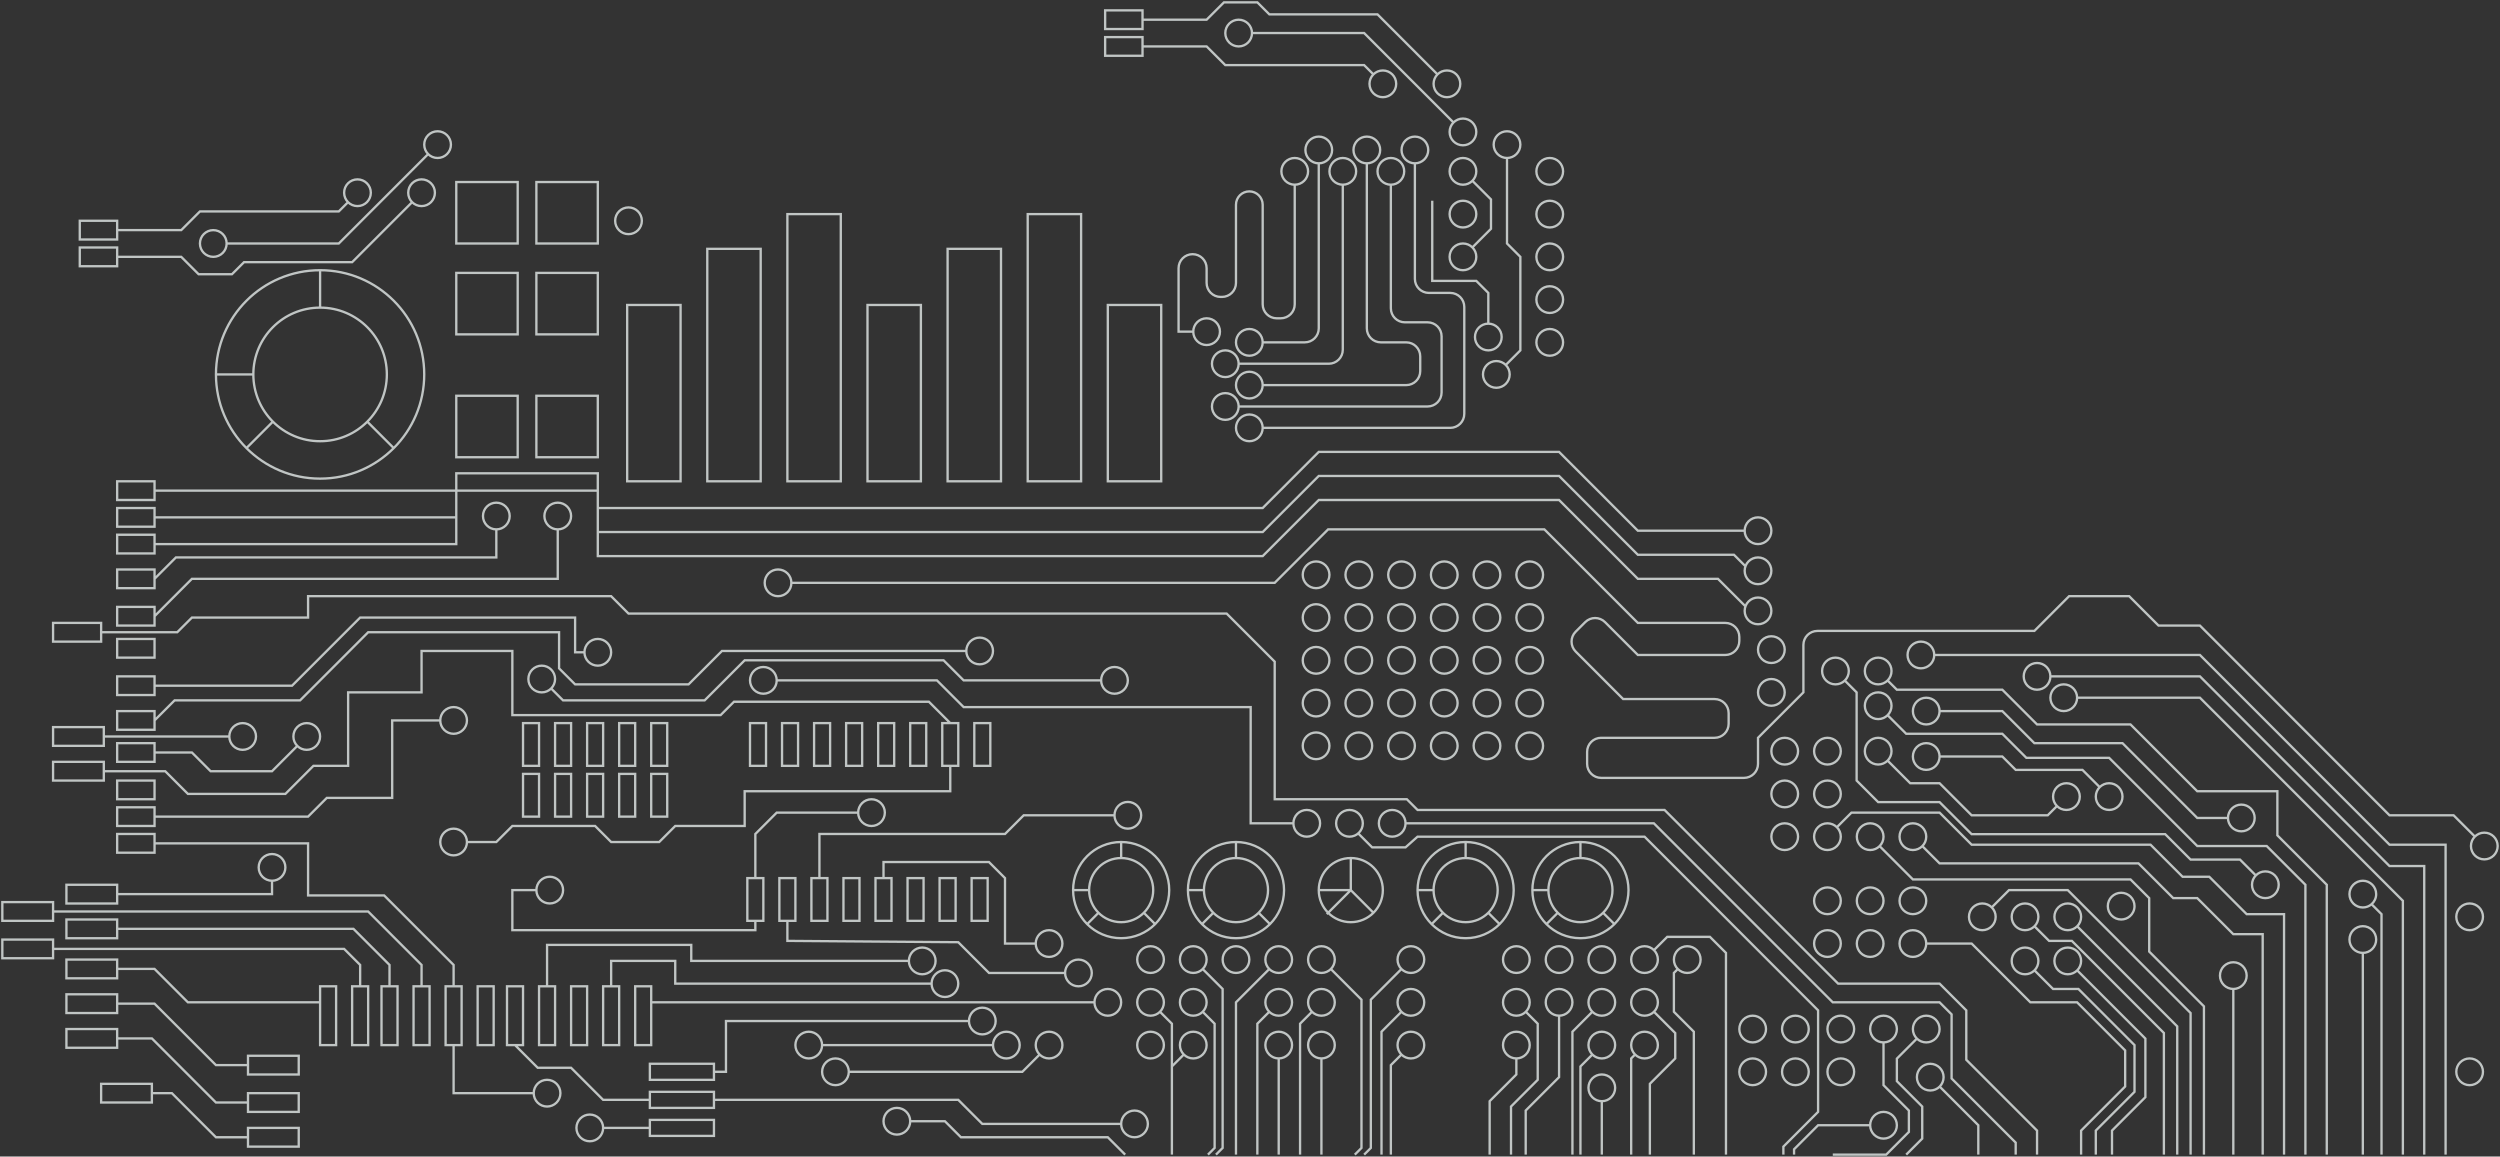 <svg width="1070" height="495" viewBox="0 0 1070 495" fill="none" xmlns="http://www.w3.org/2000/svg">
<rect x="0" y="0" width="1070" height="495" fill="#333333" stroke="none"/>
<path opacity="0.74" d="M66.143 263.746V267.749H50.143V259.744H66.143V263.746ZM66.143 263.746L82.143 247.736H238.714V226.579M238.714 226.579C235.558 226.579 233 224.019 233 220.861C233 217.703 235.558 215.143 238.714 215.143C241.87 215.143 244.429 217.703 244.429 220.861C244.429 224.019 241.87 226.579 238.714 226.579ZM43.286 270.608V274.611H22.714V266.605H43.286V270.608ZM43.286 270.608H75.857L82.143 264.318H131.857V255.169H261.571L269 262.603H525L545.571 283.188V342.083H602.143L606.714 346.658H712.429L786.714 420.992H830.143L841.571 432.428V453.585L871.857 483.89V494.183M601.571 352.376C601.571 355.534 599.013 358.094 595.857 358.094C592.701 358.094 590.143 355.534 590.143 352.376C590.143 349.218 592.701 346.658 595.857 346.658C599.013 346.658 601.571 349.218 601.571 352.376ZM601.571 352.376H707.857L784.429 428.997H830.143L835.286 434.143V461.59L862.714 489.037V494.183M553.571 352.376C553.571 355.534 556.13 358.094 559.286 358.094C562.442 358.094 565 355.534 565 352.376C565 349.218 562.442 346.658 559.286 346.658C556.13 346.658 553.571 349.218 553.571 352.376ZM553.571 352.376H535.286V302.629H412.429L401 291.193H332.429M332.429 291.193C332.429 294.351 329.87 296.911 326.714 296.911C323.558 296.911 321 294.351 321 291.193C321 288.035 323.558 285.475 326.714 285.475C329.87 285.475 332.429 288.035 332.429 291.193ZM471.286 291.193C471.286 294.351 473.844 296.911 477 296.911C480.156 296.911 482.714 294.351 482.714 291.193C482.714 288.035 480.156 285.475 477 285.475C473.844 285.475 471.286 288.035 471.286 291.193ZM471.286 291.193H412.429L403.857 282.616H318.714L301.571 299.77H241L235.857 294.624M413.571 278.613C413.571 281.771 416.13 284.331 419.286 284.331C422.442 284.331 425 281.771 425 278.613C425 275.455 422.442 272.895 419.286 272.895C416.13 272.895 413.571 275.455 413.571 278.613ZM413.571 278.613H309L294.714 292.908H246.143L239.286 286.047V270.608H157.571L128.429 299.77H74.714L66.143 308.347M338.714 249.451C338.714 252.609 336.156 255.169 333 255.169C329.844 255.169 327.286 252.609 327.286 249.451C327.286 246.293 329.844 243.733 333 243.733C336.156 243.733 338.714 246.293 338.714 249.451ZM338.714 249.451H545.571L568.429 226.579H661L701 266.605H738.429C741.742 266.605 744.429 269.292 744.429 272.605V274.329C744.429 277.642 741.742 280.329 738.429 280.329H701L686.958 266.278C684.615 263.933 680.814 263.933 678.47 266.278L674.381 270.369C672.04 272.712 672.04 276.509 674.381 278.852L694.714 299.198H733.857C737.171 299.198 739.857 301.885 739.857 305.198V309.78C739.857 313.094 737.171 315.78 733.857 315.78H685.286C681.972 315.78 679.286 318.467 679.286 321.78V326.934C679.286 330.248 681.972 332.934 685.286 332.934H746.429C749.742 332.934 752.429 330.248 752.429 326.934V315.78L771.857 296.339V276.036C771.857 272.723 774.543 270.036 777.857 270.036H870.714L885.571 255.169H911.286L923.857 267.749H941.571L1022.71 348.945H1050.14L1059.29 358.094M846.714 494.183V481.603L830.143 465.021M806.143 446.151C802.987 446.151 800.429 443.591 800.429 440.433C800.429 437.275 802.987 434.715 806.143 434.715C809.299 434.715 811.857 437.275 811.857 440.433C811.857 443.591 809.299 446.151 806.143 446.151ZM806.143 446.151V464.449L817 475.313V484.462L807.286 494.183H784.429M800.429 481.603C800.429 484.761 802.987 487.321 806.143 487.321C809.299 487.321 811.857 484.761 811.857 481.603C811.857 478.445 809.299 475.885 806.143 475.885C802.987 475.885 800.429 478.445 800.429 481.603ZM800.429 481.603H778.143L767.857 491.896V494.183M820.429 444.517C819.371 443.479 818.714 442.033 818.714 440.433C818.714 437.275 821.273 434.715 824.429 434.715C827.585 434.715 830.143 437.275 830.143 440.433C830.143 443.591 827.585 446.151 824.429 446.151C822.871 446.151 821.459 445.528 820.429 444.517ZM820.429 444.517L811.857 453.094V462.734L822.714 473.598V487.321L815.857 494.183M763.286 494.183V490.752L778.143 475.885V432.428L703.857 358.094H606.714L601.571 362.668H587.286L581.316 356.695M786.143 354.091L792.429 347.801H830.143L843.857 361.525H920.429L934.143 375.248H945.571L961.571 391.258H977.571V494.183M986.714 494.183V378.679L970.143 362.096H940.429L902.714 324.358H867.286L857 314.065H815.857L807.898 306.1M827.857 280.329C827.857 283.487 825.299 286.047 822.143 286.047C818.987 286.047 816.429 283.487 816.429 280.329C816.429 277.171 818.987 274.611 822.143 274.611C825.299 274.611 827.857 277.171 827.857 280.329ZM827.857 280.329H941.571L1022.71 361.525H1046.71V494.183M830.143 323.786C830.143 326.944 827.585 329.504 824.429 329.504C821.273 329.504 818.714 326.944 818.714 323.786C818.714 320.628 821.273 318.068 824.429 318.068C827.585 318.068 830.143 320.628 830.143 323.786ZM830.143 323.786H857L862.714 329.504H891.286L898.674 336.896M830.143 304.344C830.143 307.502 827.585 310.062 824.429 310.062C821.273 310.062 818.714 307.502 818.714 304.344C818.714 301.186 821.273 298.626 824.429 298.626C827.585 298.626 830.143 301.186 830.143 304.344ZM830.143 304.344H857L870.714 318.068H908.429L940.429 350.089H953.571M1037.57 494.183V370.673H1022.71L941.571 289.478H877.571M877.571 289.478C877.571 292.636 875.013 295.196 871.857 295.196C868.701 295.196 866.143 292.636 866.143 289.478C866.143 286.32 868.701 283.76 871.857 283.76C875.013 283.76 877.571 286.32 877.571 289.478ZM889 298.626C889 301.784 886.442 304.344 883.286 304.344C880.13 304.344 877.571 301.784 877.571 298.626C877.571 295.468 880.13 292.908 883.286 292.908C886.442 292.908 889 295.468 889 298.626ZM889 298.626H941.571L1028.43 385.54V494.183M1019.29 494.183V391.258L1015.03 387M1011.29 407.84C1008.13 407.84 1005.57 405.281 1005.57 402.123C1005.57 398.965 1008.13 396.405 1011.29 396.405C1014.44 396.405 1017 398.965 1017 402.123C1017 405.281 1014.44 407.84 1011.29 407.84ZM1011.29 407.84V494.183M1015.03 387C1014.03 387.872 1012.72 388.399 1011.29 388.399C1008.13 388.399 1005.57 385.839 1005.57 382.681C1005.57 379.523 1008.13 376.963 1011.29 376.963C1014.44 376.963 1017 379.523 1017 382.681C1017 384.406 1016.24 385.952 1015.03 387ZM995.857 494.183V378.679L974.714 357.522V338.653H940.429L911.857 310.062H871.857L857 295.196H811.857L807.898 291.234M789.571 291.274C788.541 292.285 787.129 292.908 785.571 292.908C782.416 292.908 779.857 290.348 779.857 287.19C779.857 284.032 782.416 281.472 785.571 281.472C788.727 281.472 791.286 284.032 791.286 287.19C791.286 288.79 790.629 290.236 789.571 291.274ZM789.571 291.274L794.633 296.339V334.078L803.857 343.308H830.143L843.857 357.031H926.714L937.571 367.895H958.714L965.571 374.757M953.571 350.089C953.571 353.247 956.13 355.807 959.286 355.807C962.442 355.807 965 353.247 965 350.089C965 346.931 962.442 344.371 959.286 344.371C956.13 344.371 953.571 346.931 953.571 350.089ZM880.388 344.983L876.429 348.945H843.857L830.143 335.222H817.571L807.898 325.542M955.857 423.279C952.701 423.279 950.143 420.719 950.143 417.561C950.143 414.403 952.701 411.843 955.857 411.843C959.013 411.843 961.571 414.403 961.571 417.561C961.571 420.719 959.013 423.279 955.857 423.279ZM955.857 423.279V494.183M968.429 494.183V399.835H955.857L940.429 384.397H930.143L915.286 369.53H830.143L822.755 362.137M804.469 362.137L818.714 376.391H911.857L919.857 384.397V407.269L943.286 430.713V494.183M824.429 403.838C824.429 406.996 821.87 409.556 818.714 409.556C815.558 409.556 813 406.996 813 403.838C813 400.68 815.558 398.12 818.714 398.12C821.87 398.12 824.429 400.68 824.429 403.838ZM824.429 403.838H843.857L869 428.997H889L909.571 449.582V465.021L890.714 483.89V494.183M937.571 494.183V433.572L885 380.966H859.857L852.469 388.359M889.041 396.445L931.857 439.29V494.183M870.755 396.445L877 402.694H886.755L926.143 442.108V494.183M889.041 415.315L918.224 444.517V469.595L903.938 483.89V494.183M852.469 388.359C853.503 389.393 854.143 390.823 854.143 392.402C854.143 395.56 851.584 398.12 848.429 398.12C845.273 398.12 842.714 395.56 842.714 392.402C842.714 389.244 845.273 386.684 848.429 386.684C850.007 386.684 851.435 387.324 852.469 388.359ZM897 494.183V483.89L913.571 467.308V447.295L889.571 423.279H878.714L870.755 415.315M667.286 434.715C664.13 434.715 661.571 432.155 661.571 428.997C661.571 425.839 664.13 423.279 667.286 423.279C670.442 423.279 673 425.839 673 428.997C673 432.155 670.442 434.715 667.286 434.715ZM667.286 434.715V461.018L653 475.313V494.183M685.571 471.311C682.416 471.311 679.857 468.751 679.857 465.593C679.857 462.435 682.416 459.875 685.571 459.875C688.727 459.875 691.286 462.435 691.286 465.593C691.286 468.751 688.727 471.311 685.571 471.311ZM685.571 471.311V494.183M649 453.013C645.844 453.013 643.286 450.453 643.286 447.295C643.286 444.137 645.844 441.577 649 441.577C652.156 441.577 654.714 444.137 654.714 447.295C654.714 450.453 652.156 453.013 649 453.013ZM649 453.013V459.875L637.571 471.311V494.183M646.714 494.183V473.598L658.143 462.162V438.146L653.041 433.04M653.041 433.04C652.007 434.075 650.578 434.715 649 434.715C645.844 434.715 643.286 432.155 643.286 428.997C643.286 425.839 645.844 423.279 649 423.279C652.156 423.279 654.714 425.839 654.714 428.997C654.714 430.576 654.075 432.006 653.041 433.04ZM681.531 433.04C680.497 432.006 679.857 430.576 679.857 428.997C679.857 425.839 682.416 423.279 685.571 423.279C688.727 423.279 691.286 425.839 691.286 428.997C691.286 432.155 688.727 434.715 685.571 434.715C683.993 434.715 682.565 434.075 681.531 433.04ZM681.531 433.04L673 441.577V494.183M681.531 451.338L676.429 456.444V494.183M699.817 451.338L698.143 453.013V494.183M707.898 433.04L717 442.149V453.013L706.143 463.877V494.183M718.102 414.743L716.429 416.418V433.04L724.959 441.577V494.183M707.898 406.656L713.571 400.979H731.857L738.714 407.84V494.183M565.571 453.013C562.416 453.013 559.857 450.453 559.857 447.295C559.857 444.137 562.416 441.577 565.571 441.577C568.727 441.577 571.286 444.137 571.286 447.295C571.286 450.453 568.727 453.013 565.571 453.013ZM565.571 453.013V494.183M547.286 453.013C544.13 453.013 541.571 450.453 541.571 447.295C541.571 444.137 544.13 441.577 547.286 441.577C550.442 441.577 553 444.137 553 447.295C553 450.453 550.442 453.013 547.286 453.013ZM547.286 453.013V494.183M468.429 428.997C468.429 432.155 470.987 434.715 474.143 434.715C477.299 434.715 479.857 432.155 479.857 428.997C479.857 425.839 477.299 423.279 474.143 423.279C470.987 423.279 468.429 425.839 468.429 428.997ZM468.429 428.997H278.714M455.857 416.418C455.857 419.576 458.415 422.136 461.571 422.136C464.727 422.136 467.286 419.576 467.286 416.418C467.286 413.26 464.727 410.7 461.571 410.7C458.415 410.7 455.857 413.26 455.857 416.418ZM455.857 416.418H423.286L410.143 403.266L337 402.694V394.117M443.286 403.838C443.286 406.996 445.844 409.556 449 409.556C452.156 409.556 454.714 406.996 454.714 403.838C454.714 400.68 452.156 398.12 449 398.12C445.844 398.12 443.286 400.68 443.286 403.838ZM443.286 403.838H430.143V375.82L423.286 368.958H378.143V375.82M599.817 414.743L586.714 427.854V491.324L583.857 494.183M599.817 433.04L591.286 441.577V494.183M599.817 451.338L595.286 455.872V494.183M569.612 414.743L582.714 427.854V491.324L579.857 494.183M561.531 433.04L556.429 438.146V494.183M543.245 433.04L538.143 438.146V494.183M543.245 414.743L529 428.997V494.183M514.755 414.743L523.286 423.279V491.324L520.429 494.183M514.755 433.04L519.857 438.146V491.324L517 494.183M501.571 494.183V456.444M501.571 456.444L506.674 451.338M501.571 456.444V438.146L496.469 433.04M655.857 380.966C655.857 369.597 665.067 360.381 676.429 360.381M655.857 380.966H662.714M655.857 380.966C655.857 386.65 658.16 391.796 661.882 395.522M676.429 360.381C687.79 360.381 697 369.597 697 380.966C697 386.65 694.697 391.796 690.975 395.522M676.429 360.381V367.243M606.714 380.966C606.714 369.597 615.924 360.381 627.286 360.381M606.714 380.966C606.714 386.65 609.017 391.796 612.74 395.522M606.714 380.966H613.571M627.286 360.381C638.647 360.381 647.857 369.597 647.857 380.966C647.857 386.65 645.555 391.796 641.832 395.522M627.286 360.381V367.243M662.714 380.966C662.714 373.387 668.854 367.243 676.429 367.243M662.714 380.966C662.714 384.755 664.249 388.186 666.731 390.67M676.429 367.243C684.003 367.243 690.143 373.387 690.143 380.966C690.143 384.755 688.608 388.186 686.126 390.67M613.571 380.966C613.571 373.387 619.712 367.243 627.286 367.243M613.571 380.966C613.571 384.755 615.106 388.186 617.588 390.67M627.286 367.243C634.86 367.243 641 373.387 641 380.966C641 384.755 639.465 388.186 636.983 390.67M564.429 380.966C564.429 388.545 570.569 394.689 578.143 394.689C581.93 394.689 585.359 393.153 587.84 390.67M564.429 380.966C564.429 373.387 570.569 367.243 578.143 367.243M564.429 380.966H578.143M578.143 367.243C585.717 367.243 591.857 373.387 591.857 380.966C591.857 384.755 590.322 388.186 587.84 390.67M578.143 367.243V380.966M508.429 380.966C508.429 369.597 517.639 360.381 529 360.381M508.429 380.966H515.286M508.429 380.966C508.429 386.65 510.731 391.796 514.454 395.522M529 360.381C540.361 360.381 549.571 369.597 549.571 380.966C549.571 386.65 547.269 391.796 543.546 395.522M529 360.381V367.243M459.286 380.966C459.286 369.597 468.496 360.381 479.857 360.381M459.286 380.966H466.143M459.286 380.966C459.286 386.65 461.588 391.796 465.311 395.522M479.857 360.381C491.218 360.381 500.429 369.597 500.429 380.966C500.429 386.65 498.126 391.796 494.403 395.522M479.857 360.381V367.243M515.286 380.966C515.286 373.387 521.426 367.243 529 367.243M515.286 380.966C515.286 384.755 516.821 388.186 519.303 390.67M529 367.243C536.574 367.243 542.714 373.387 542.714 380.966C542.714 384.755 541.179 388.186 538.697 390.67M466.143 380.966C466.143 373.387 472.283 367.243 479.857 367.243M466.143 380.966C466.143 384.755 467.678 388.186 470.16 390.67M479.857 367.243C487.431 367.243 493.571 373.387 493.571 380.966C493.571 384.755 492.036 388.186 489.555 390.67M578.143 380.966L567.857 391.258M578.143 380.966L587.84 390.67M612.74 395.522C616.462 399.247 621.605 401.551 627.286 401.551C632.966 401.551 638.109 399.247 641.832 395.522M612.74 395.522L617.588 390.67M617.588 390.67C620.07 393.153 623.499 394.689 627.286 394.689C631.073 394.689 634.501 393.153 636.983 390.67M641.832 395.522L636.983 390.67M661.882 395.522C665.605 399.247 670.748 401.551 676.429 401.551C682.109 401.551 687.252 399.247 690.975 395.522M661.882 395.522L666.731 390.67M666.731 390.67C669.213 393.153 672.641 394.689 676.429 394.689C680.216 394.689 683.644 393.153 686.126 390.67M686.126 390.67L690.975 395.522M465.311 395.522C469.034 399.247 474.177 401.551 479.857 401.551C485.538 401.551 490.681 399.247 494.403 395.522M465.311 395.522L470.16 390.67M470.16 390.67C472.641 393.153 476.07 394.689 479.857 394.689C483.644 394.689 487.073 393.153 489.555 390.67M489.555 390.67L494.403 395.522M514.454 395.522C518.176 399.247 523.319 401.551 529 401.551C534.681 401.551 539.824 399.247 543.546 395.522M514.454 395.522L519.303 390.67M519.303 390.67C521.784 393.153 525.213 394.689 529 394.689C532.787 394.689 536.216 393.153 538.697 390.67M543.546 395.522L538.697 390.67M350.714 375.82V356.95H430.143L438.143 348.945H477M477 348.945C477 352.103 479.558 354.663 482.714 354.663C485.87 354.663 488.429 352.103 488.429 348.945C488.429 345.787 485.87 343.227 482.714 343.227C479.558 343.227 477 345.787 477 348.945ZM367.286 347.801H332.429L323.286 356.95V375.82M367.286 347.801C367.286 350.959 369.844 353.519 373 353.519C376.156 353.519 378.714 350.959 378.714 347.801C378.714 344.643 376.156 342.083 373 342.083C369.844 342.083 367.286 344.643 367.286 347.801ZM337 394.117H333.571V375.82H340.429V394.117H337ZM323.286 394.117H319.857V375.82H326.714V394.117H323.286ZM323.286 394.117V398.12H219.286V380.966H229.571M229.571 380.966C229.571 384.124 232.13 386.684 235.286 386.684C238.442 386.684 241 384.124 241 380.966C241 377.808 238.442 375.248 235.286 375.248C232.13 375.248 229.571 377.808 229.571 380.966ZM406.714 327.788H403.286V309.491H406.714M406.714 327.788H410.143V309.491H406.714M406.714 327.788V338.653H318.714V353.519H289L282.143 360.381H261.571L254.714 353.519H219.286L212.429 360.381H199.857M199.857 360.381C199.857 363.539 197.299 366.099 194.143 366.099C190.987 366.099 188.429 363.539 188.429 360.381C188.429 357.223 190.987 354.663 194.143 354.663C197.299 354.663 199.857 357.223 199.857 360.381ZM425 447.295C425 450.453 427.558 453.013 430.714 453.013C433.87 453.013 436.429 450.453 436.429 447.295C436.429 444.137 433.87 441.577 430.714 441.577C427.558 441.577 425 444.137 425 447.295ZM425 447.295H351.857M414.714 437.002C414.714 440.16 417.273 442.72 420.429 442.72C423.585 442.72 426.143 440.16 426.143 437.002C426.143 433.844 423.585 431.284 420.429 431.284C417.273 431.284 414.714 433.844 414.714 437.002ZM414.714 437.002H310.714V458.731H305.571M398.714 420.992C398.714 424.15 401.273 426.71 404.429 426.71C407.585 426.71 410.143 424.15 410.143 420.992C410.143 417.834 407.585 415.274 404.429 415.274C401.273 415.274 398.714 417.834 398.714 420.992ZM398.714 420.992H289V411.271H261.571V422.136M389 411.271C389 414.429 391.558 416.989 394.714 416.989C397.87 416.989 400.429 414.429 400.429 411.271C400.429 408.113 397.87 405.553 394.714 405.553C391.558 405.553 389 408.113 389 411.271ZM389 411.271H295.857V404.41H234.143V422.136M261.571 422.136H265V447.295H258.143V422.136H261.571ZM234.143 422.136H237.571V447.295H230.714V422.136H234.143ZM351.857 447.295C351.857 450.453 349.299 453.013 346.143 453.013C342.987 453.013 340.429 450.453 340.429 447.295C340.429 444.137 342.987 441.577 346.143 441.577C349.299 441.577 351.857 444.137 351.857 447.295ZM444.959 451.338L437.571 458.731H363.286M363.286 458.731C363.286 461.889 360.727 464.449 357.571 464.449C354.416 464.449 351.857 461.889 351.857 458.731C351.857 455.573 354.416 453.013 357.571 453.013C360.727 453.013 363.286 455.573 363.286 458.731ZM479.857 481.031C479.857 484.189 482.415 486.749 485.571 486.749C488.727 486.749 491.286 484.189 491.286 481.031C491.286 477.873 488.727 475.313 485.571 475.313C482.415 475.313 479.857 477.873 479.857 481.031ZM479.857 481.031H420.429L410.143 470.739H305.571M389.571 479.888C389.571 483.046 387.013 485.606 383.857 485.606C380.701 485.606 378.143 483.046 378.143 479.888C378.143 476.73 380.701 474.17 383.857 474.17C387.013 474.17 389.571 476.73 389.571 479.888ZM389.571 479.888H404.429L411.286 486.749H474.143L481.571 494.183M278.143 482.747V479.316H305.571V486.178H278.143V482.747ZM278.143 482.747H258.143M258.143 482.747C258.143 485.905 255.585 488.465 252.429 488.465C249.273 488.465 246.714 485.905 246.714 482.747C246.714 479.589 249.273 477.029 252.429 477.029C255.585 477.029 258.143 479.589 258.143 482.747ZM278.143 470.739V467.308H305.571V474.17H278.143V470.739ZM278.143 470.739H258.143L244.429 457.016H230.143L220.429 447.295M228.429 467.88C228.429 471.038 230.987 473.598 234.143 473.598C237.299 473.598 239.857 471.038 239.857 467.88C239.857 464.722 237.299 462.162 234.143 462.162C230.987 462.162 228.429 464.722 228.429 467.88ZM228.429 467.88H194.143V447.295M194.143 447.295H190.714V422.136H194.143M194.143 447.295H197.571V422.136H194.143M194.143 422.136V412.987L164.429 383.253H131.857V360.953H66.143M66.143 349.517V353.519H50.143V345.514H66.143V349.517ZM66.143 349.517H131.857L139.857 341.512H167.857V308.347H188.429M188.429 308.347C188.429 311.505 190.987 314.065 194.143 314.065C197.299 314.065 199.857 311.505 199.857 308.347C199.857 305.189 197.299 302.629 194.143 302.629C190.987 302.629 188.429 305.189 188.429 308.347ZM406.714 309.491L397.571 300.342H314.143L308.429 306.06H219.286V278.613H180.429V296.339H149V327.788H134.143L122.143 339.796H80.429L70.714 330.076H44.429M98.143 315.209H44.429M98.143 315.209C98.143 318.367 100.701 320.927 103.857 320.927C107.013 320.927 109.571 318.367 109.571 315.209C109.571 312.051 107.013 309.491 103.857 309.491C100.701 309.491 98.143 312.051 98.143 315.209ZM66.143 322.07V326.073H50.143V318.068H66.143V322.07ZM66.143 322.07H82.143L90.143 330.076H116.429L127.245 319.252M50.143 397.548H151.286L166.714 412.987V422.136M50.143 382.681H116.429V376.963M116.429 376.963C113.273 376.963 110.714 374.403 110.714 371.245C110.714 368.087 113.273 365.527 116.429 365.527C119.585 365.527 122.143 368.087 122.143 371.245C122.143 374.403 119.585 376.963 116.429 376.963ZM154.143 422.136H157.571V447.295H150.714V422.136H154.143ZM154.143 422.136V412.987L147.286 406.125H22.714M166.714 422.136H170.143V447.295H163.286V422.136H166.714ZM180.429 422.136H183.857V447.295H177V422.136H180.429ZM180.429 422.136V412.987L157.571 390.115H22.714M65 467.88H73.571L92.429 486.749H106.143M50.143 414.702V418.705H28.429V410.7H50.143V414.702ZM50.143 414.702H66.143L80.429 428.997H137M137 428.997V422.136H143.857V447.295H137V428.997ZM50.143 429.569V433.572H28.429V425.566H50.143V429.569ZM50.143 429.569H66.143L92.429 455.872H106.143M50.143 444.436V448.439H28.429V440.433H50.143V444.436ZM50.143 444.436H65L92.429 471.882H106.143M106.143 471.882V467.88H127.857V475.885H106.143V471.882ZM106.143 486.749V482.747H127.857V490.752H106.143V486.749ZM66.143 232.869V236.872H50.143V228.867H66.143V232.869ZM66.143 232.869H195.286V202.564H255.857V217.431M255.857 217.431H540.429L564.429 193.415H667.286L701 227.151H746.714M255.857 217.431V227.723M746.714 227.151C746.714 230.309 749.273 232.869 752.429 232.869C755.585 232.869 758.143 230.309 758.143 227.151C758.143 223.993 755.585 221.433 752.429 221.433C749.273 221.433 746.714 223.993 746.714 227.151ZM255.857 227.723H540.429L564.429 203.707H667.286L701 237.444H742.143L747.054 242.358M255.857 227.723V238.015H540.429L564.429 214H667.286L701 247.736H735.286L747.054 259.512M66.143 247.736V251.739H50.143V243.733H66.143V247.736ZM66.143 247.736L75.286 238.587H212.429V226.579M212.429 226.579C209.273 226.579 206.714 224.019 206.714 220.861C206.714 217.703 209.273 215.143 212.429 215.143C215.585 215.143 218.143 217.703 218.143 220.861C218.143 224.019 215.585 226.579 212.429 226.579ZM195.286 221.433H66.143M66.143 221.433V225.436H50.143V217.431H66.143V221.433ZM255.857 209.997H66.143M66.143 209.997V214H50.143V205.995H66.143V209.997ZM66.143 293.48V297.483H50.143V289.478H66.143V293.48ZM66.143 293.48H125L154.143 264.318H246.143V279.185H250.143M250.143 279.185C250.143 282.343 252.701 284.903 255.857 284.903C259.013 284.903 261.571 282.343 261.571 279.185C261.571 276.027 259.013 273.467 255.857 273.467C252.701 273.467 250.143 276.027 250.143 279.185ZM97 104.214C97 107.372 94.442 109.932 91.286 109.932C88.13 109.932 85.571 107.372 85.571 104.214C85.571 101.056 88.13 98.496 91.286 98.496C94.442 98.496 97 101.056 97 104.214ZM97 104.214H145L183.245 65.944M148.959 86.529L145 90.491H85.571L77.572 98.496H50.143M50.143 98.496V102.499H34.143V94.494H50.143V98.496ZM176.388 86.529L150.714 112.219H104.429L99.286 117.366H85L77.572 109.932H50.143M50.143 109.932V113.935H34.143V105.93H50.143V109.932ZM92.429 160.251C92.429 135.619 112.384 115.65 137 115.65M92.429 160.251H108.429M92.429 160.251C92.429 172.567 97.417 183.717 105.483 191.788M137 115.65C161.616 115.65 181.571 135.619 181.571 160.251C181.571 172.567 176.583 183.717 168.517 191.788M137 115.65V131.661M108.429 160.251C108.429 144.461 121.22 131.661 137 131.661M108.429 160.251C108.429 168.146 111.627 175.293 116.797 180.467M137 131.661C152.78 131.661 165.571 144.461 165.571 160.251C165.571 168.146 162.374 175.293 157.203 180.467M105.483 191.788C113.549 199.859 124.692 204.851 137 204.851C149.308 204.851 160.451 199.859 168.517 191.788M105.483 191.788L116.797 180.467M116.797 180.467C121.967 185.64 129.11 188.84 137 188.84C144.89 188.84 152.033 185.64 157.203 180.467M168.517 191.788L157.203 180.467M510.714 141.953C510.714 145.111 513.273 147.671 516.429 147.671C519.585 147.671 522.143 145.111 522.143 141.953C522.143 138.795 519.585 136.235 516.429 136.235C513.273 136.235 510.714 138.795 510.714 141.953ZM510.714 141.953H504.429V114.789C504.429 111.475 507.115 108.789 510.429 108.789V108.789C513.742 108.789 516.429 111.475 516.429 114.789V121.086C516.429 124.4 519.115 127.086 522.429 127.086H523C526.314 127.086 529 124.4 529 121.086V87.628C529 84.472 531.558 81.914 534.714 81.914V81.914C537.87 81.914 540.429 84.472 540.429 87.628V130.235C540.429 133.549 543.115 136.235 546.429 136.235H548.143C551.457 136.235 554.143 133.549 554.143 130.235V79.055M540.429 146.528C540.429 149.686 537.87 152.246 534.714 152.246C531.558 152.246 529 149.686 529 146.528C529 143.37 531.558 140.81 534.714 140.81C537.87 140.81 540.429 143.37 540.429 146.528ZM540.429 146.528H558.429C561.742 146.528 564.429 143.841 564.429 140.528V69.906M540.429 164.825C540.429 167.983 537.87 170.543 534.714 170.543C531.558 170.543 529 167.983 529 164.825C529 161.667 531.558 159.107 534.714 159.107C537.87 159.107 540.429 161.667 540.429 164.825ZM540.429 164.825H601.857C605.171 164.825 607.857 162.139 607.857 158.825V152.528C607.857 149.214 605.171 146.528 601.857 146.528H591C587.686 146.528 585 143.841 585 140.528V69.906M540.429 183.122C540.429 186.28 537.87 188.84 534.714 188.84C531.558 188.84 529 186.28 529 183.122C529 179.964 531.558 177.404 534.714 177.404C537.87 177.404 540.429 179.964 540.429 183.122ZM540.429 183.122H620.714C624.028 183.122 626.714 180.436 626.714 177.122V131.371C626.714 128.057 624.028 125.371 620.714 125.371H611.571C608.258 125.371 605.571 122.685 605.571 119.371V69.906M530.143 155.676C530.143 158.834 527.585 161.394 524.429 161.394C521.273 161.394 518.714 158.834 518.714 155.676C518.714 152.518 521.273 149.958 524.429 149.958C527.585 149.958 530.143 152.518 530.143 155.676ZM530.143 155.676H568.714C572.028 155.676 574.714 152.99 574.714 149.676V79.055M530.143 173.974C530.143 177.132 527.585 179.692 524.429 179.692C521.273 179.692 518.714 177.132 518.714 173.974C518.714 170.816 521.273 168.256 524.429 168.256C527.585 168.256 530.143 170.816 530.143 173.974ZM530.143 173.974H611C614.314 173.974 617 171.287 617 167.974V143.951C617 140.637 614.314 137.951 611 137.951H601.286C597.972 137.951 595.286 135.264 595.286 131.951V79.055M605.571 69.906C602.415 69.906 599.857 67.346 599.857 64.188C599.857 61.03 602.415 58.47 605.571 58.47C608.727 58.47 611.286 61.03 611.286 64.188C611.286 67.346 608.727 69.906 605.571 69.906ZM595.286 79.055C592.13 79.055 589.571 76.495 589.571 73.337C589.571 70.179 592.13 67.619 595.286 67.619C598.442 67.619 601 70.179 601 73.337C601 76.495 598.442 79.055 595.286 79.055ZM585 69.906C581.844 69.906 579.286 67.346 579.286 64.188C579.286 61.03 581.844 58.47 585 58.47C588.156 58.47 590.714 61.03 590.714 64.188C590.714 67.346 588.156 69.906 585 69.906ZM574.714 79.055C571.558 79.055 569 76.495 569 73.337C569 70.179 571.558 67.619 574.714 67.619C577.87 67.619 580.429 70.179 580.429 73.337C580.429 76.495 577.87 79.055 574.714 79.055ZM564.429 69.906C561.273 69.906 558.714 67.346 558.714 64.188C558.714 61.03 561.273 58.47 564.429 58.47C567.584 58.47 570.143 61.03 570.143 64.188C570.143 67.346 567.584 69.906 564.429 69.906ZM554.143 79.055C550.987 79.055 548.429 76.495 548.429 73.337C548.429 70.179 550.987 67.619 554.143 67.619C557.299 67.619 559.857 70.179 559.857 73.337C559.857 76.495 557.299 79.055 554.143 79.055ZM645 67.619C641.844 67.619 639.286 65.059 639.286 61.901C639.286 58.743 641.844 56.183 645 56.183C648.156 56.183 650.714 58.743 650.714 61.901C650.714 65.059 648.156 67.619 645 67.619ZM645 67.619V104.214L650.714 109.932V149.958L644.469 156.208M637 138.522C640.156 138.522 642.714 141.082 642.714 144.24C642.714 147.398 640.156 149.958 637 149.958C633.844 149.958 631.286 147.398 631.286 144.24C631.286 141.082 633.844 138.522 637 138.522ZM637 138.522V125.371L631.857 120.225H613V85.917M630.183 77.38L638.143 85.345V97.924L630.183 105.889M535.857 14.151C535.857 10.993 533.299 8.433 530.143 8.433C526.987 8.433 524.429 10.993 524.429 14.151C524.429 17.309 526.987 19.869 530.143 19.869C533.299 19.869 535.857 17.309 535.857 14.151ZM535.857 14.151H583.857L622.102 52.422M587.817 31.837L583.857 27.875H524.429L516.429 19.869H489M489 19.869V15.867H473V23.872H489V19.869ZM615.245 31.837L589.571 6.146H543.286L538.143 1H523.857L516.429 8.433H489M489 8.433V4.431H473V12.436H489V8.433ZM571.857 352.376C571.857 355.534 574.415 358.094 577.571 358.094C580.727 358.094 583.286 355.534 583.286 352.376C583.286 349.218 580.727 346.658 577.571 346.658C574.415 346.658 571.857 349.218 571.857 352.376ZM226.143 290.621C226.143 293.779 228.701 296.339 231.857 296.339C235.013 296.339 237.571 293.779 237.571 290.621C237.571 287.463 235.013 284.903 231.857 284.903C228.701 284.903 226.143 287.463 226.143 290.621ZM66.143 304.344H50.143V312.35H66.143V304.344ZM1057.57 362.096C1057.57 365.254 1060.13 367.814 1063.29 367.814C1066.44 367.814 1069 365.254 1069 362.096C1069 358.938 1066.44 356.378 1063.29 356.378C1060.13 356.378 1057.57 358.938 1057.57 362.096ZM820.429 461.018C820.429 464.176 822.987 466.736 826.143 466.736C829.299 466.736 831.857 464.176 831.857 461.018C831.857 457.86 829.299 455.3 826.143 455.3C822.987 455.3 820.429 457.86 820.429 461.018ZM782.143 440.433C782.143 443.591 784.701 446.151 787.857 446.151C791.013 446.151 793.571 443.591 793.571 440.433C793.571 437.275 791.013 434.715 787.857 434.715C784.701 434.715 782.143 437.275 782.143 440.433ZM782.143 458.731C782.143 461.889 784.701 464.449 787.857 464.449C791.013 464.449 793.571 461.889 793.571 458.731C793.571 455.573 791.013 453.013 787.857 453.013C784.701 453.013 782.143 455.573 782.143 458.731ZM762.714 440.433C762.714 443.591 765.273 446.151 768.429 446.151C771.585 446.151 774.143 443.591 774.143 440.433C774.143 437.275 771.585 434.715 768.429 434.715C765.273 434.715 762.714 437.275 762.714 440.433ZM762.714 458.731C762.714 461.889 765.273 464.449 768.429 464.449C771.585 464.449 774.143 461.889 774.143 458.731C774.143 455.573 771.585 453.013 768.429 453.013C765.273 453.013 762.714 455.573 762.714 458.731ZM744.429 440.433C744.429 443.591 746.987 446.151 750.143 446.151C753.299 446.151 755.857 443.591 755.857 440.433C755.857 437.275 753.299 434.715 750.143 434.715C746.987 434.715 744.429 437.275 744.429 440.433ZM744.429 458.731C744.429 461.889 746.987 464.449 750.143 464.449C753.299 464.449 755.857 461.889 755.857 458.731C755.857 455.573 753.299 453.013 750.143 453.013C746.987 453.013 744.429 455.573 744.429 458.731ZM752.429 278.042C752.429 281.2 754.987 283.76 758.143 283.76C761.299 283.76 763.857 281.2 763.857 278.042C763.857 274.884 761.299 272.324 758.143 272.324C754.987 272.324 752.429 274.884 752.429 278.042ZM752.429 296.339C752.429 299.497 754.987 302.057 758.143 302.057C761.299 302.057 763.857 299.497 763.857 296.339C763.857 293.181 761.299 290.621 758.143 290.621C754.987 290.621 752.429 293.181 752.429 296.339ZM758.143 321.499C758.143 324.656 760.701 327.216 763.857 327.216C767.013 327.216 769.571 324.656 769.571 321.499C769.571 318.341 767.013 315.78 763.857 315.78C760.701 315.78 758.143 318.341 758.143 321.499ZM758.143 339.796C758.143 342.954 760.701 345.514 763.857 345.514C767.013 345.514 769.571 342.954 769.571 339.796C769.571 336.638 767.013 334.078 763.857 334.078C760.701 334.078 758.143 336.638 758.143 339.796ZM776.429 321.499C776.429 324.656 778.987 327.216 782.143 327.216C785.299 327.216 787.857 324.656 787.857 321.499C787.857 318.341 785.299 315.78 782.143 315.78C778.987 315.78 776.429 318.341 776.429 321.499ZM776.429 339.796C776.429 342.954 778.987 345.514 782.143 345.514C785.299 345.514 787.857 342.954 787.857 339.796C787.857 336.638 785.299 334.078 782.143 334.078C778.987 334.078 776.429 336.638 776.429 339.796ZM758.143 358.094C758.143 361.252 760.701 363.812 763.857 363.812C767.013 363.812 769.571 361.252 769.571 358.094C769.571 354.936 767.013 352.376 763.857 352.376C760.701 352.376 758.143 354.936 758.143 358.094ZM776.429 358.094C776.429 361.252 778.987 363.812 782.143 363.812C785.299 363.812 787.857 361.252 787.857 358.094C787.857 354.936 785.299 352.376 782.143 352.376C778.987 352.376 776.429 354.936 776.429 358.094ZM798.143 287.19C798.143 290.348 800.701 292.908 803.857 292.908C807.013 292.908 809.571 290.348 809.571 287.19C809.571 284.032 807.013 281.472 803.857 281.472C800.701 281.472 798.143 284.032 798.143 287.19ZM798.143 302.057C798.143 305.215 800.701 307.775 803.857 307.775C807.013 307.775 809.571 305.215 809.571 302.057C809.571 298.899 807.013 296.339 803.857 296.339C800.701 296.339 798.143 298.899 798.143 302.057ZM798.143 321.499C798.143 324.656 800.701 327.216 803.857 327.216C807.013 327.216 809.571 324.656 809.571 321.499C809.571 318.341 807.013 315.78 803.857 315.78C800.701 315.78 798.143 318.341 798.143 321.499ZM963.857 378.679C963.857 381.837 966.416 384.397 969.571 384.397C972.727 384.397 975.286 381.837 975.286 378.679C975.286 375.521 972.727 372.961 969.571 372.961C966.416 372.961 963.857 375.521 963.857 378.679ZM897 340.94C897 344.098 899.558 346.658 902.714 346.658C905.87 346.658 908.429 344.098 908.429 340.94C908.429 337.782 905.87 335.222 902.714 335.222C899.558 335.222 897 337.782 897 340.94ZM878.714 340.94C878.714 344.098 881.273 346.658 884.429 346.658C887.584 346.658 890.143 344.098 890.143 340.94C890.143 337.782 887.584 335.222 884.429 335.222C881.273 335.222 878.714 337.782 878.714 340.94ZM1051.29 392.402C1051.29 395.56 1053.84 398.12 1057 398.12C1060.16 398.12 1062.71 395.56 1062.71 392.402C1062.71 389.244 1060.16 386.684 1057 386.684C1053.84 386.684 1051.29 389.244 1051.29 392.402ZM1051.29 458.731C1051.29 461.889 1053.84 464.449 1057 464.449C1060.16 464.449 1062.71 461.889 1062.71 458.731C1062.71 455.573 1060.16 453.013 1057 453.013C1053.84 453.013 1051.29 455.573 1051.29 458.731ZM794.714 358.094C794.714 361.252 797.273 363.812 800.429 363.812C803.584 363.812 806.143 361.252 806.143 358.094C806.143 354.936 803.584 352.376 800.429 352.376C797.273 352.376 794.714 354.936 794.714 358.094ZM813 358.094C813 361.252 815.558 363.812 818.714 363.812C821.87 363.812 824.429 361.252 824.429 358.094C824.429 354.936 821.87 352.376 818.714 352.376C815.558 352.376 813 354.936 813 358.094ZM813 385.54C813 388.698 815.558 391.258 818.714 391.258C821.87 391.258 824.429 388.698 824.429 385.54C824.429 382.382 821.87 379.822 818.714 379.822C815.558 379.822 813 382.382 813 385.54ZM794.714 385.54C794.714 388.698 797.273 391.258 800.429 391.258C803.584 391.258 806.143 388.698 806.143 385.54C806.143 382.382 803.584 379.822 800.429 379.822C797.273 379.822 794.714 382.382 794.714 385.54ZM794.714 403.838C794.714 406.996 797.273 409.556 800.429 409.556C803.584 409.556 806.143 406.996 806.143 403.838C806.143 400.68 803.584 398.12 800.429 398.12C797.273 398.12 794.714 400.68 794.714 403.838ZM776.429 385.54C776.429 388.698 778.987 391.258 782.143 391.258C785.299 391.258 787.857 388.698 787.857 385.54C787.857 382.382 785.299 379.822 782.143 379.822C778.987 379.822 776.429 382.382 776.429 385.54ZM776.429 403.838C776.429 406.996 778.987 409.556 782.143 409.556C785.299 409.556 787.857 406.996 787.857 403.838C787.857 400.68 785.299 398.12 782.143 398.12C778.987 398.12 776.429 400.68 776.429 403.838ZM861 392.402C861 395.56 863.558 398.12 866.714 398.12C869.87 398.12 872.429 395.56 872.429 392.402C872.429 389.244 869.87 386.684 866.714 386.684C863.558 386.684 861 389.244 861 392.402ZM879.286 392.402C879.286 395.56 881.844 398.12 885 398.12C888.156 398.12 890.714 395.56 890.714 392.402C890.714 389.244 888.156 386.684 885 386.684C881.844 386.684 879.286 389.244 879.286 392.402ZM902.143 387.827C902.143 390.985 904.701 393.546 907.857 393.546C909.29 393.546 910.599 393.018 911.602 392.147C912.809 391.098 913.571 389.552 913.571 387.827C913.571 384.67 911.013 382.109 907.857 382.109C904.701 382.109 902.143 384.67 902.143 387.827ZM861 411.271C861 414.429 863.558 416.989 866.714 416.989C869.87 416.989 872.429 414.429 872.429 411.271C872.429 408.113 869.87 405.553 866.714 405.553C863.558 405.553 861 408.113 861 411.271ZM879.286 411.271C879.286 414.429 881.844 416.989 885 416.989C888.156 416.989 890.714 414.429 890.714 411.271C890.714 408.113 888.156 405.553 885 405.553C881.844 405.553 879.286 408.113 879.286 411.271ZM698.143 410.7C698.143 413.858 700.701 416.418 703.857 416.418C707.013 416.418 709.571 413.858 709.571 410.7C709.571 407.542 707.013 404.982 703.857 404.982C700.701 404.982 698.143 407.542 698.143 410.7ZM698.143 428.997C698.143 432.155 700.701 434.715 703.857 434.715C707.013 434.715 709.571 432.155 709.571 428.997C709.571 425.839 707.013 423.279 703.857 423.279C700.701 423.279 698.143 425.839 698.143 428.997ZM679.857 410.7C679.857 413.858 682.416 416.418 685.571 416.418C688.727 416.418 691.286 413.858 691.286 410.7C691.286 407.542 688.727 404.982 685.571 404.982C682.416 404.982 679.857 407.542 679.857 410.7ZM661.571 410.7C661.571 413.858 664.13 416.418 667.286 416.418C670.442 416.418 673 413.858 673 410.7C673 407.542 670.442 404.982 667.286 404.982C664.13 404.982 661.571 407.542 661.571 410.7ZM643.286 410.7C643.286 413.858 645.844 416.418 649 416.418C652.156 416.418 654.714 413.858 654.714 410.7C654.714 407.542 652.156 404.982 649 404.982C645.844 404.982 643.286 407.542 643.286 410.7ZM698.143 447.295C698.143 450.453 700.701 453.013 703.857 453.013C707.013 453.013 709.571 450.453 709.571 447.295C709.571 444.137 707.013 441.577 703.857 441.577C700.701 441.577 698.143 444.137 698.143 447.295ZM679.857 447.295C679.857 450.453 682.416 453.013 685.571 453.013C688.727 453.013 691.286 450.453 691.286 447.295C691.286 444.137 688.727 441.577 685.571 441.577C682.416 441.577 679.857 444.137 679.857 447.295ZM716.429 410.7C716.429 413.858 718.987 416.418 722.143 416.418C725.299 416.418 727.857 413.858 727.857 410.7C727.857 407.542 725.299 404.982 722.143 404.982C718.987 404.982 716.429 407.542 716.429 410.7ZM598.143 410.7C598.143 413.858 600.701 416.418 603.857 416.418C607.013 416.418 609.571 413.858 609.571 410.7C609.571 407.542 607.013 404.982 603.857 404.982C600.701 404.982 598.143 407.542 598.143 410.7ZM598.143 428.997C598.143 432.155 600.701 434.715 603.857 434.715C607.013 434.715 609.571 432.155 609.571 428.997C609.571 425.839 607.013 423.279 603.857 423.279C600.701 423.279 598.143 425.839 598.143 428.997ZM598.143 447.295C598.143 450.453 600.701 453.013 603.857 453.013C607.013 453.013 609.571 450.453 609.571 447.295C609.571 444.137 607.013 441.577 603.857 441.577C600.701 441.577 598.143 444.137 598.143 447.295ZM559.857 410.7C559.857 413.858 562.416 416.418 565.571 416.418C568.727 416.418 571.286 413.858 571.286 410.7C571.286 407.542 568.727 404.982 565.571 404.982C562.416 404.982 559.857 407.542 559.857 410.7ZM559.857 428.997C559.857 432.155 562.416 434.715 565.571 434.715C568.727 434.715 571.286 432.155 571.286 428.997C571.286 425.839 568.727 423.279 565.571 423.279C562.416 423.279 559.857 425.839 559.857 428.997ZM541.571 410.7C541.571 413.858 544.13 416.418 547.286 416.418C550.442 416.418 553 413.858 553 410.7C553 407.542 550.442 404.982 547.286 404.982C544.13 404.982 541.571 407.542 541.571 410.7ZM541.571 428.997C541.571 432.155 544.13 434.715 547.286 434.715C550.442 434.715 553 432.155 553 428.997C553 425.839 550.442 423.279 547.286 423.279C544.13 423.279 541.571 425.839 541.571 428.997ZM523.286 410.7C523.286 413.858 525.844 416.418 529 416.418C532.156 416.418 534.714 413.858 534.714 410.7C534.714 407.542 532.156 404.982 529 404.982C525.844 404.982 523.286 407.542 523.286 410.7ZM505 410.7C505 413.858 507.558 416.418 510.714 416.418C513.87 416.418 516.429 413.858 516.429 410.7C516.429 407.542 513.87 404.982 510.714 404.982C507.558 404.982 505 407.542 505 410.7ZM505 428.997C505 432.155 507.558 434.715 510.714 434.715C513.87 434.715 516.429 432.155 516.429 428.997C516.429 425.839 513.87 423.279 510.714 423.279C507.558 423.279 505 425.839 505 428.997ZM505 447.295C505 450.453 507.558 453.013 510.714 453.013C513.87 453.013 516.429 450.453 516.429 447.295C516.429 444.137 513.87 441.577 510.714 441.577C507.558 441.577 505 444.137 505 447.295ZM486.714 410.7C486.714 413.858 489.273 416.418 492.429 416.418C495.585 416.418 498.143 413.858 498.143 410.7C498.143 407.542 495.585 404.982 492.429 404.982C489.273 404.982 486.714 407.542 486.714 410.7ZM486.714 428.997C486.714 432.155 489.273 434.715 492.429 434.715C495.585 434.715 498.143 432.155 498.143 428.997C498.143 425.839 495.585 423.279 492.429 423.279C489.273 423.279 486.714 425.839 486.714 428.997ZM486.714 447.295C486.714 450.453 489.273 453.013 492.429 453.013C495.585 453.013 498.143 450.453 498.143 447.295C498.143 444.137 495.585 441.577 492.429 441.577C489.273 441.577 486.714 444.137 486.714 447.295ZM381.571 375.82H374.714V394.117H381.571V375.82ZM354.143 375.82H347.286V394.117H354.143V375.82ZM367.857 375.82H361V394.117H367.857V375.82ZM395.286 375.82H388.429V394.117H395.286V375.82ZM409 375.82H402.143V394.117H409V375.82ZM422.714 375.82H415.857V394.117H422.714V375.82ZM230.714 309.491H223.857V327.788H230.714V309.491ZM244.429 309.491H237.571V327.788H244.429V309.491ZM258.143 309.491H251.286V327.788H258.143V309.491ZM230.714 331.219H223.857V349.517H230.714V331.219ZM244.429 331.219H237.571V349.517H244.429V331.219ZM258.143 331.219H251.286V349.517H258.143V331.219ZM271.857 309.491H265V327.788H271.857V309.491ZM285.571 309.491H278.714V327.788H285.571V309.491ZM271.857 331.219H265V349.517H271.857V331.219ZM285.571 331.219H278.714V349.517H285.571V331.219ZM327.857 309.491H321V327.788H327.857V309.491ZM341.571 309.491H334.714V327.788H341.571V309.491ZM355.286 309.491H348.429V327.788H355.286V309.491ZM369 309.491H362.143V327.788H369V309.491ZM382.714 309.491H375.857V327.788H382.714V309.491ZM396.429 309.491H389.571V327.788H396.429V309.491ZM423.857 309.491H417V327.788H423.857V309.491ZM278.714 422.136H271.857V447.295H278.714V422.136ZM251.286 422.136H244.429V447.295H251.286V422.136ZM223.857 422.136H217V447.295H223.857V422.136ZM211.286 422.136H204.429V447.295H211.286V422.136ZM443.286 447.295C443.286 450.453 445.844 453.013 449 453.013C452.156 453.013 454.714 450.453 454.714 447.295C454.714 444.137 452.156 441.577 449 441.577C445.844 441.577 443.286 444.137 443.286 447.295ZM305.571 462.162V455.3H278.143V462.162H305.571ZM66.143 356.95H50.143V364.955H66.143V356.95ZM66.143 334.078H50.143V342.083H66.143V334.078ZM44.429 326.073H22.714V334.078H44.429V326.073ZM44.429 311.206H22.714V319.211H44.429V311.206ZM137 315.209C137 318.367 134.442 320.927 131.286 320.927C128.13 320.927 125.571 318.367 125.571 315.209C125.571 312.051 128.13 309.491 131.286 309.491C134.442 309.491 137 312.051 137 315.209ZM50.143 393.546H28.429V401.551H50.143V393.546ZM50.143 378.679H28.429V386.684H50.143V378.679ZM22.714 386.112H1V394.117H22.714V386.112ZM22.714 402.123H1V410.128H22.714V402.123ZM65 463.877H43.286V471.882H65V463.877ZM127.857 451.869H106.143V459.875H127.857V451.869ZM746.714 244.305C746.714 247.463 749.273 250.023 752.429 250.023C755.585 250.023 758.143 247.463 758.143 244.305C758.143 241.147 755.585 238.587 752.429 238.587C749.273 238.587 746.714 241.147 746.714 244.305ZM746.714 261.459C746.714 264.617 749.273 267.177 752.429 267.177C755.585 267.177 758.143 264.617 758.143 261.459C758.143 258.301 755.585 255.741 752.429 255.741C749.273 255.741 746.714 258.301 746.714 261.459ZM649 246.021C649 249.179 651.558 251.739 654.714 251.739C657.87 251.739 660.429 249.179 660.429 246.021C660.429 242.863 657.87 240.303 654.714 240.303C651.558 240.303 649 242.863 649 246.021ZM630.714 246.021C630.714 249.179 633.273 251.739 636.429 251.739C639.584 251.739 642.143 249.179 642.143 246.021C642.143 242.863 639.584 240.303 636.429 240.303C633.273 240.303 630.714 242.863 630.714 246.021ZM612.429 246.021C612.429 249.179 614.987 251.739 618.143 251.739C621.299 251.739 623.857 249.179 623.857 246.021C623.857 242.863 621.299 240.303 618.143 240.303C614.987 240.303 612.429 242.863 612.429 246.021ZM594.143 246.021C594.143 249.179 596.701 251.739 599.857 251.739C603.013 251.739 605.571 249.179 605.571 246.021C605.571 242.863 603.013 240.303 599.857 240.303C596.701 240.303 594.143 242.863 594.143 246.021ZM575.857 246.021C575.857 249.179 578.416 251.739 581.571 251.739C584.727 251.739 587.286 249.179 587.286 246.021C587.286 242.863 584.727 240.303 581.571 240.303C578.416 240.303 575.857 242.863 575.857 246.021ZM557.571 246.021C557.571 249.179 560.13 251.739 563.286 251.739C566.442 251.739 569 249.179 569 246.021C569 242.863 566.442 240.303 563.286 240.303C560.13 240.303 557.571 242.863 557.571 246.021ZM649 264.318C649 267.476 651.558 270.036 654.714 270.036C657.87 270.036 660.429 267.476 660.429 264.318C660.429 261.16 657.87 258.6 654.714 258.6C651.558 258.6 649 261.16 649 264.318ZM630.714 264.318C630.714 267.476 633.273 270.036 636.429 270.036C639.584 270.036 642.143 267.476 642.143 264.318C642.143 261.16 639.584 258.6 636.429 258.6C633.273 258.6 630.714 261.16 630.714 264.318ZM612.429 264.318C612.429 267.476 614.987 270.036 618.143 270.036C621.299 270.036 623.857 267.476 623.857 264.318C623.857 261.16 621.299 258.6 618.143 258.6C614.987 258.6 612.429 261.16 612.429 264.318ZM594.143 264.318C594.143 267.476 596.701 270.036 599.857 270.036C603.013 270.036 605.571 267.476 605.571 264.318C605.571 261.16 603.013 258.6 599.857 258.6C596.701 258.6 594.143 261.16 594.143 264.318ZM575.857 264.318C575.857 267.476 578.416 270.036 581.571 270.036C584.727 270.036 587.286 267.476 587.286 264.318C587.286 261.16 584.727 258.6 581.571 258.6C578.416 258.6 575.857 261.16 575.857 264.318ZM557.571 264.318C557.571 267.476 560.13 270.036 563.286 270.036C566.442 270.036 569 267.476 569 264.318C569 261.16 566.442 258.6 563.286 258.6C560.13 258.6 557.571 261.16 557.571 264.318ZM649 282.616C649 285.774 651.558 288.334 654.714 288.334C657.87 288.334 660.429 285.774 660.429 282.616C660.429 279.458 657.87 276.898 654.714 276.898C651.558 276.898 649 279.458 649 282.616ZM630.714 282.616C630.714 285.774 633.273 288.334 636.429 288.334C639.584 288.334 642.143 285.774 642.143 282.616C642.143 279.458 639.584 276.898 636.429 276.898C633.273 276.898 630.714 279.458 630.714 282.616ZM612.429 282.616C612.429 285.774 614.987 288.334 618.143 288.334C621.299 288.334 623.857 285.774 623.857 282.616C623.857 279.458 621.299 276.898 618.143 276.898C614.987 276.898 612.429 279.458 612.429 282.616ZM594.143 282.616C594.143 285.774 596.701 288.334 599.857 288.334C603.013 288.334 605.571 285.774 605.571 282.616C605.571 279.458 603.013 276.898 599.857 276.898C596.701 276.898 594.143 279.458 594.143 282.616ZM575.857 282.616C575.857 285.774 578.416 288.334 581.571 288.334C584.727 288.334 587.286 285.774 587.286 282.616C587.286 279.458 584.727 276.898 581.571 276.898C578.416 276.898 575.857 279.458 575.857 282.616ZM557.571 282.616C557.571 285.774 560.13 288.334 563.286 288.334C566.442 288.334 569 285.774 569 282.616C569 279.458 566.442 276.898 563.286 276.898C560.13 276.898 557.571 279.458 557.571 282.616ZM649 300.914C649 304.072 651.558 306.632 654.714 306.632C657.87 306.632 660.429 304.072 660.429 300.914C660.429 297.756 657.87 295.196 654.714 295.196C651.558 295.196 649 297.756 649 300.914ZM630.714 300.914C630.714 304.072 633.273 306.632 636.429 306.632C639.584 306.632 642.143 304.072 642.143 300.914C642.143 297.756 639.584 295.196 636.429 295.196C633.273 295.196 630.714 297.756 630.714 300.914ZM612.429 300.914C612.429 304.072 614.987 306.632 618.143 306.632C621.299 306.632 623.857 304.072 623.857 300.914C623.857 297.756 621.299 295.196 618.143 295.196C614.987 295.196 612.429 297.756 612.429 300.914ZM594.143 300.914C594.143 304.072 596.701 306.632 599.857 306.632C603.013 306.632 605.571 304.072 605.571 300.914C605.571 297.756 603.013 295.196 599.857 295.196C596.701 295.196 594.143 297.756 594.143 300.914ZM575.857 300.914C575.857 304.072 578.416 306.632 581.571 306.632C584.727 306.632 587.286 304.072 587.286 300.914C587.286 297.756 584.727 295.196 581.571 295.196C578.416 295.196 575.857 297.756 575.857 300.914ZM557.571 300.914C557.571 304.072 560.13 306.632 563.286 306.632C566.442 306.632 569 304.072 569 300.914C569 297.756 566.442 295.196 563.286 295.196C560.13 295.196 557.571 297.756 557.571 300.914ZM649 319.211C649 322.369 651.558 324.929 654.714 324.929C657.87 324.929 660.429 322.369 660.429 319.211C660.429 316.053 657.87 313.493 654.714 313.493C651.558 313.493 649 316.053 649 319.211ZM630.714 319.211C630.714 322.369 633.273 324.929 636.429 324.929C639.584 324.929 642.143 322.369 642.143 319.211C642.143 316.053 639.584 313.493 636.429 313.493C633.273 313.493 630.714 316.053 630.714 319.211ZM612.429 319.211C612.429 322.369 614.987 324.929 618.143 324.929C621.299 324.929 623.857 322.369 623.857 319.211C623.857 316.053 621.299 313.493 618.143 313.493C614.987 313.493 612.429 316.053 612.429 319.211ZM594.143 319.211C594.143 322.369 596.701 324.929 599.857 324.929C603.013 324.929 605.571 322.369 605.571 319.211C605.571 316.053 603.013 313.493 599.857 313.493C596.701 313.493 594.143 316.053 594.143 319.211ZM575.857 319.211C575.857 322.369 578.416 324.929 581.571 324.929C584.727 324.929 587.286 322.369 587.286 319.211C587.286 316.053 584.727 313.493 581.571 313.493C578.416 313.493 575.857 316.053 575.857 319.211ZM557.571 319.211C557.571 322.369 560.13 324.929 563.286 324.929C566.442 324.929 569 322.369 569 319.211C569 316.053 566.442 313.493 563.286 313.493C560.13 313.493 557.571 316.053 557.571 319.211ZM255.857 169.399H229.571V195.702H255.857V169.399ZM255.857 116.794H229.571V143.097H255.857V116.794ZM255.857 77.911H229.571V104.214H255.857V77.911ZM221.571 169.399H195.286V182.551V195.702H221.571V169.399ZM221.571 116.794H195.286V143.097H221.571V116.794ZM221.571 77.911H195.286V104.214H221.571V77.911ZM291.286 130.517H268.429V205.995H291.286V130.517ZM325.571 106.501H302.714V205.995H325.571V106.501ZM359.857 91.635H337V205.995H359.857V91.635ZM394.143 130.517H371.286V205.995H394.143V130.517ZM428.429 106.501H405.571V205.995H428.429V106.501ZM462.714 91.635H439.857V205.995H462.714V91.635ZM497 130.517H474.143V205.995H497V130.517ZM263.286 94.494C263.286 97.652 265.844 100.212 269 100.212C272.156 100.212 274.714 97.652 274.714 94.494C274.714 91.336 272.156 88.776 269 88.776C265.844 88.776 263.286 91.336 263.286 94.494ZM181.571 61.901C181.571 65.059 184.13 67.619 187.286 67.619C190.442 67.619 193 65.059 193 61.901C193 58.743 190.442 56.183 187.286 56.183C184.13 56.183 181.571 58.743 181.571 61.901ZM174.714 82.486C174.714 85.644 177.273 88.204 180.429 88.204C183.585 88.204 186.143 85.644 186.143 82.486C186.143 79.328 183.585 76.768 180.429 76.768C177.273 76.768 174.714 79.328 174.714 82.486ZM147.286 82.486C147.286 85.644 149.844 88.204 153 88.204C156.156 88.204 158.714 85.644 158.714 82.486C158.714 79.328 156.156 76.768 153 76.768C149.844 76.768 147.286 79.328 147.286 82.486ZM620.429 73.337C620.429 76.495 622.987 79.055 626.143 79.055C629.299 79.055 631.857 76.495 631.857 73.337C631.857 70.179 629.299 67.619 626.143 67.619C622.987 67.619 620.429 70.179 620.429 73.337ZM620.429 91.635C620.429 94.793 622.987 97.353 626.143 97.353C629.299 97.353 631.857 94.793 631.857 91.635C631.857 88.477 629.299 85.917 626.143 85.917C622.987 85.917 620.429 88.477 620.429 91.635ZM620.429 109.932C620.429 113.09 622.987 115.65 626.143 115.65C629.299 115.65 631.857 113.09 631.857 109.932C631.857 106.774 629.299 104.214 626.143 104.214C622.987 104.214 620.429 106.774 620.429 109.932ZM634.714 160.251C634.714 163.409 637.273 165.969 640.429 165.969C643.585 165.969 646.143 163.409 646.143 160.251C646.143 157.093 643.585 154.533 640.429 154.533C637.273 154.533 634.714 157.093 634.714 160.251ZM657.571 73.337C657.571 76.495 660.13 79.055 663.286 79.055C666.442 79.055 669 76.495 669 73.337C669 70.179 666.442 67.619 663.286 67.619C660.13 67.619 657.571 70.179 657.571 73.337ZM657.571 91.635C657.571 94.793 660.13 97.353 663.286 97.353C666.442 97.353 669 94.793 669 91.635C669 88.477 666.442 85.917 663.286 85.917C660.13 85.917 657.571 88.477 657.571 91.635ZM657.571 109.932C657.571 113.09 660.13 115.65 663.286 115.65C666.442 115.65 669 113.09 669 109.932C669 106.774 666.442 104.214 663.286 104.214C660.13 104.214 657.571 106.774 657.571 109.932ZM657.571 128.23C657.571 131.388 660.13 133.948 663.286 133.948C666.442 133.948 669 131.388 669 128.23C669 125.072 666.442 122.512 663.286 122.512C660.13 122.512 657.571 125.072 657.571 128.23ZM657.571 146.528C657.571 149.686 660.13 152.246 663.286 152.246C666.442 152.246 669 149.686 669 146.528C669 143.37 666.442 140.81 663.286 140.81C660.13 140.81 657.571 143.37 657.571 146.528ZM66.143 273.467H50.143V281.472H66.143V273.467ZM620.429 56.465C620.429 53.307 622.987 50.747 626.143 50.747C629.299 50.747 631.857 53.307 631.857 56.465C631.857 59.623 629.299 62.183 626.143 62.183C622.987 62.183 620.429 59.623 620.429 56.465ZM613.571 35.88C613.571 32.722 616.13 30.162 619.286 30.162C622.442 30.162 625 32.722 625 35.88C625 39.038 622.442 41.598 619.286 41.598C616.13 41.598 613.571 39.038 613.571 35.88ZM586.143 35.88C586.143 32.722 588.701 30.162 591.857 30.162C595.013 30.162 597.572 32.722 597.572 35.88C597.572 39.038 595.013 41.598 591.857 41.598C588.701 41.598 586.143 39.038 586.143 35.88Z" stroke="#F1F8F7"/>
</svg>
